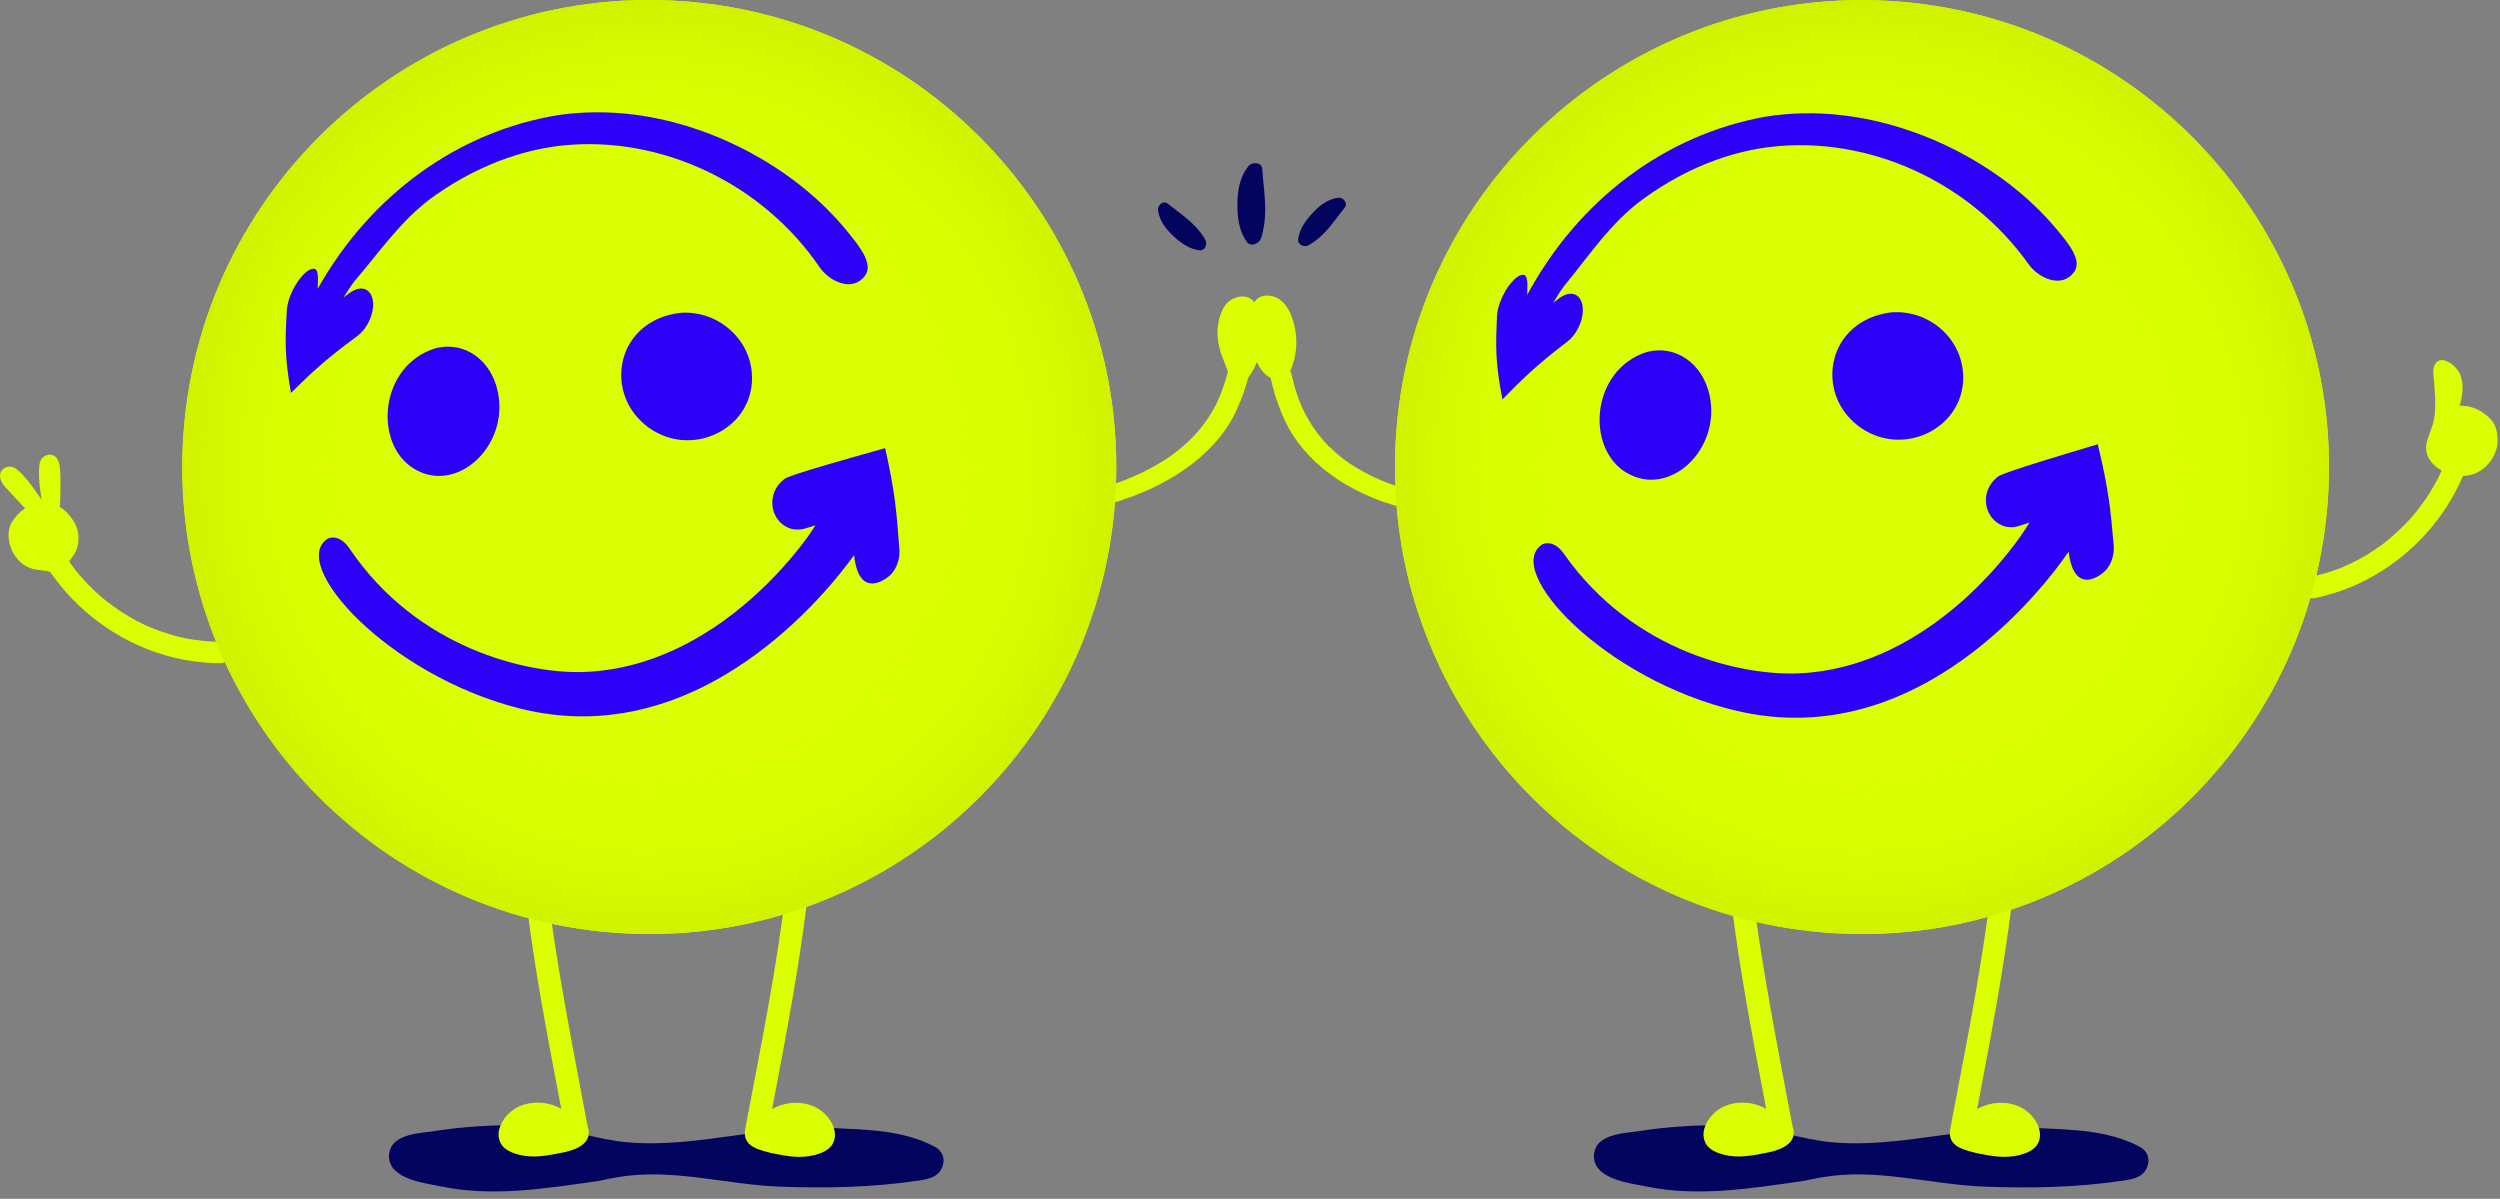 <svg width="244" height="117" viewBox="0 0 244 117" fill="none" xmlns="http://www.w3.org/2000/svg">
<rect x="0" y="0" width="244" height="117" fill="#808080" stroke="none"/>
<g clip-path="url(#clip0_727_195)">
<path d="M155.58 112.57C155.28 115.07 159.06 115.46 160.51 115.77C165.66 116.87 170.89 115.98 176.04 115.26C176.62 115.13 177.21 115.01 177.79 114.91C183.16 113.96 188.42 115.63 193.77 115.82C198.22 115.98 202.7 115.9 207.13 115.24C207.84 115.13 209.06 115.02 209.51 114.03C209.96 113.03 209.49 112.26 208.84 111.92C205.68 110.27 202.23 110.27 198.93 110.1C192.2 109.75 185.56 112.08 178.85 111.49C177.36 111.36 175.88 111.01 174.4 110.68C173.91 110.57 173.41 110.46 172.92 110.37C170.1 109.82 167.23 109.73 164.38 109.92C162.92 110.01 161.48 110.16 160.03 110.39C158.84 110.57 157.24 110.6 156.23 111.41C155.85 111.72 155.65 112.13 155.59 112.58L155.58 112.57Z" fill="#03045E"/>
<path d="M190.37 110.06C190.57 109.01 190.76 107.95 190.97 106.9C191.07 106.37 191.17 105.85 191.27 105.32C191.37 104.79 191.47 104.27 191.57 103.74C192.36 99.59 192.99 96.1 193.54 92.55C193.84 90.62 194.11 88.7 194.33 86.87C194.44 85.92 194.54 84.97 194.64 84.04C194.66 83.92 194.66 83.78 194.66 83.68C194.75 82.92 194.8 82.15 194.85 81.4V81.31C194.92 80.39 195.34 79.81 195.94 79.79C196.15 79.77 196.38 79.88 196.57 80.08C196.89 80.4 197.06 80.88 197.03 81.34C196.93 82.67 196.84 83.75 196.74 84.75C196.64 85.8 196.52 86.91 196.36 88.13C195.58 94.45 194.39 100.74 193.24 106.82C193.15 107.29 193.06 107.76 192.97 108.24C193.22 108.1 193.48 107.99 193.75 107.89C194.95 107.47 196.38 107.55 197.47 108.21C198.54 108.86 199.56 110.37 198.89 111.62C198.55 112.25 197.78 112.56 197.12 112.73C196.42 112.91 195.68 112.94 194.96 112.88C194.27 112.81 193.57 112.68 192.89 112.54C191.75 112.22 189.94 111.95 190.37 110.07V110.06Z" fill="#DBFF00"/>
<path d="M174.98 110.07C174.78 109.02 174.58 107.97 174.38 106.92L173.79 103.77C173.12 100.21 172.42 96.39 171.83 92.61C171.52 90.66 171.27 88.75 171.04 86.94C170.93 86.04 170.83 85.09 170.73 84.13C170.73 83.94 170.71 83.84 170.7 83.77L170.67 83.51C170.65 83.32 170.63 83.13 170.62 82.95V82.83C170.57 82.36 170.54 81.89 170.5 81.41L170.48 81.29C170.39 80.47 169.98 79.95 169.41 79.92H169.38C169.18 79.92 168.96 80.02 168.77 80.21C168.46 80.52 168.29 80.99 168.33 81.43C168.43 82.73 168.52 83.8 168.62 84.82C168.72 85.84 168.84 86.95 169 88.19C169.76 94.44 170.94 100.67 172.09 106.7L172.12 106.86C172.21 107.31 172.29 107.77 172.38 108.22C172.13 108.08 171.87 107.97 171.6 107.87C170.4 107.45 168.98 107.53 167.89 108.19C166.82 108.84 165.81 110.34 166.47 111.59C166.81 112.22 167.58 112.53 168.24 112.7C168.94 112.88 169.67 112.91 170.39 112.84C171.08 112.77 171.77 112.64 172.46 112.5C173.02 112.38 175.53 111.93 174.99 110.04L174.98 110.07Z" fill="#DBFF00"/>
<path d="M37.98 112.57C37.68 115.07 41.46 115.46 42.91 115.77C48.06 116.87 53.29 115.98 58.44 115.26C59.02 115.13 59.61 115.01 60.19 114.91C65.56 113.96 70.82 115.63 76.17 115.82C80.62 115.98 85.1 115.9 89.53 115.24C90.24 115.13 91.46 115.02 91.91 114.03C92.36 113.03 91.89 112.26 91.24 111.92C88.08 110.27 84.63 110.27 81.33 110.1C74.6 109.75 67.96 112.08 61.25 111.49C59.76 111.36 58.28 111.01 56.8 110.68C56.31 110.57 55.81 110.46 55.32 110.37C52.5 109.82 49.63 109.73 46.78 109.92C45.32 110.01 43.88 110.16 42.43 110.39C41.24 110.57 39.64 110.6 38.63 111.41C38.25 111.72 38.05 112.13 37.99 112.58L37.98 112.57Z" fill="#03045E"/>
<path d="M57.38 110.07C57.18 109.02 56.98 107.97 56.78 106.92L56.19 103.77C55.52 100.21 54.82 96.39 54.23 92.61C53.92 90.66 53.67 88.75 53.44 86.94C53.33 86.04 53.23 85.09 53.13 84.13C53.13 83.94 53.11 83.84 53.1 83.77L53.07 83.51C53.05 83.32 53.03 83.13 53.02 82.95V82.83C52.97 82.36 52.94 81.89 52.9 81.41L52.88 81.29C52.79 80.47 52.38 79.95 51.81 79.92H51.78C51.58 79.92 51.36 80.02 51.17 80.21C50.86 80.52 50.69 80.99 50.73 81.43C50.83 82.73 50.92 83.8 51.02 84.82C51.12 85.84 51.24 86.95 51.4 88.19C52.16 94.44 53.34 100.67 54.49 106.7L54.52 106.86C54.61 107.31 54.69 107.77 54.78 108.22C54.53 108.08 54.27 107.97 54 107.87C52.8 107.45 51.38 107.53 50.29 108.19C49.22 108.84 48.21 110.34 48.87 111.59C49.21 112.22 49.98 112.53 50.64 112.7C51.34 112.88 52.07 112.91 52.79 112.84C53.48 112.77 54.17 112.64 54.86 112.5C55.42 112.38 57.93 111.93 57.39 110.04L57.38 110.07Z" fill="#DBFF00"/>
<path d="M72.76 110.06C72.96 109.01 73.15 107.95 73.36 106.9C73.46 106.37 73.56 105.85 73.66 105.32C73.76 104.79 73.86 104.27 73.96 103.74C74.75 99.59 75.38 96.1 75.93 92.55C76.23 90.62 76.5 88.7 76.72 86.87C76.83 85.92 76.93 84.97 77.03 84.04C77.05 83.92 77.05 83.78 77.05 83.68C77.14 82.92 77.19 82.15 77.24 81.4V81.31C77.31 80.39 77.73 79.81 78.33 79.79C78.54 79.77 78.77 79.88 78.96 80.08C79.28 80.4 79.45 80.88 79.42 81.34C79.32 82.67 79.23 83.75 79.13 84.75C79.03 85.8 78.91 86.91 78.75 88.13C77.97 94.45 76.78 100.74 75.63 106.82C75.54 107.29 75.45 107.76 75.36 108.24C75.61 108.1 75.87 107.99 76.14 107.89C77.34 107.47 78.77 107.55 79.86 108.21C80.93 108.86 81.95 110.37 81.28 111.62C80.94 112.25 80.17 112.56 79.51 112.73C78.81 112.91 78.07 112.94 77.35 112.88C76.66 112.81 75.96 112.68 75.28 112.54C74.14 112.22 72.33 111.95 72.76 110.07V110.06Z" fill="#DBFF00"/>
<path d="M22.28 62.928C22.09 62.738 21.85 62.638 21.6 62.638C21.02 62.638 20.42 62.618 19.83 62.548C19.54 62.518 19.25 62.478 18.96 62.438C18.82 62.428 18.68 62.398 18.55 62.378L18.23 62.328C17.11 62.098 15.98 61.758 14.87 61.308C14.58 61.198 14.29 61.068 14.07 60.958L13.8 60.828C13.67 60.768 13.53 60.698 13.4 60.628C12.88 60.358 12.37 60.058 11.87 59.728C11.36 59.398 10.87 59.048 10.43 58.698C10.33 58.618 10.21 58.528 10.1 58.438L9.85 58.228C9.64 58.048 9.44 57.868 9.24 57.678L9.2 57.648C8.74 57.208 8.28 56.728 7.83 56.208C7.62 55.958 7.41 55.698 7.22 55.458C7.17 55.388 7.12 55.318 7.07 55.248C7.02 55.178 6.97 55.108 6.92 55.038L6.75 54.798C6.86 54.658 6.94 54.538 7.02 54.418C7.73 53.568 7.87 52.228 7.35 51.168C7 50.478 6.46 49.868 5.84 49.488C5.89 48.798 5.91 48.058 5.9 47.308V47.098C5.9 46.338 5.91 45.378 5.63 44.848C5.4 44.428 4.93 44.268 4.48 44.458C3.97 44.678 3.86 45.128 3.83 45.528C3.74 46.628 3.9 47.728 4.07 48.788C4.03 48.728 3.99 48.668 3.95 48.608C3.31 47.678 2.65 46.718 1.8 45.938C1.51 45.678 1.11 45.408 0.59 45.608C0.14 45.788 -0.08 46.198 0.03 46.668C0.14 47.168 0.49 47.528 0.83 47.878C0.91 47.958 0.98 48.028 1.05 48.108C1.18 48.258 1.32 48.398 1.45 48.548C1.78 48.898 2.11 49.268 2.45 49.618C1.95 49.948 1.51 50.398 1.17 50.938C0.54 51.968 0.87 53.428 1.52 54.328C1.7 54.568 1.9 54.788 2.13 54.978C2.38 55.168 2.65 55.328 2.93 55.438C3.29 55.578 3.67 55.628 4.05 55.668C4.37 55.708 4.65 55.738 4.9 55.818C5.07 56.058 5.24 56.288 5.4 56.518C6.78 58.348 8.42 59.908 10.27 61.178C12.38 62.618 14.77 63.678 17.17 64.228C18.63 64.558 20.08 64.728 21.5 64.728H21.58C22.06 64.678 22.57 64.318 22.58 63.728C22.58 63.438 22.46 63.128 22.25 62.918L22.28 62.928Z" fill="#DBFF00"/>
<path d="M243.083 40.915C242.42 40.203 241.561 39.744 240.672 39.627C240.45 39.6 240.249 39.592 240.06 39.603C240.316 38.696 240.53 37.582 240.131 36.604C239.907 36.046 239.368 35.417 238.603 35.182C238.123 35.031 237.699 35.317 237.557 35.786C237.431 36.194 237.506 36.771 237.573 37.218C237.58 37.508 237.608 37.806 237.625 38.096C237.642 38.376 237.659 38.665 237.676 38.944C237.69 39.675 237.681 40.527 237.469 41.341C237.47 41.361 237.065 42.457 237.058 42.518C236.972 42.753 236.879 43.039 236.807 43.334L236.81 43.384C236.659 44.375 237.216 45.323 238.304 45.919L238.269 46.002C238.225 46.114 238.171 46.218 238.118 46.331L238.056 46.465C237.904 46.775 237.76 47.044 237.606 47.314C237.289 47.874 236.932 48.446 236.544 48.99C236.377 49.22 236.211 49.451 236.025 49.692L235.82 49.955C235.746 50.05 235.671 50.134 235.596 50.219L235.559 50.271C235.203 50.693 234.789 51.129 234.343 51.556C233.86 52.026 233.432 52.402 233.021 52.737C232.964 52.781 232.916 52.824 232.859 52.867C232.792 52.921 232.725 52.975 232.668 53.019L232.428 53.203C232.208 53.367 231.977 53.531 231.726 53.696C230.724 54.357 229.685 54.91 228.64 55.353L228.337 55.482C228.278 55.505 228.22 55.529 228.16 55.542C228.082 55.567 228.013 55.591 227.945 55.625L227.788 55.675C227.562 55.748 227.346 55.822 227.12 55.895C226.628 56.045 226.085 56.188 225.412 56.328C225.175 56.372 224.963 56.515 224.815 56.724L224.787 56.756C224.621 57.006 224.56 57.321 224.627 57.607C224.752 58.191 225.329 58.447 225.806 58.388L225.896 58.383C227.272 58.1 228.657 57.657 230.023 57.044C232.267 56.038 234.401 54.538 236.186 52.718C237.772 51.1 239.074 49.249 240.044 47.208C240.177 46.929 240.293 46.682 240.389 46.456C240.839 46.439 241.235 46.355 241.597 46.203C242.583 45.774 243.342 44.897 243.64 43.857C243.757 43.469 243.793 43.056 243.749 42.668C243.728 41.978 243.511 41.37 243.105 40.934L243.083 40.915Z" fill="#DBFF00"/>
<path d="M131.21 19.579V19.559C131.08 19.39 130.86 19.27 130.59 19.299C129.48 19.459 128.65 20.189 128.04 20.869C127.43 21.529 126.8 22.39 126.7 23.369C126.67 23.68 126.88 23.88 127.08 23.959C127.28 24.04 127.53 24.04 127.73 23.93C128.98 23.23 129.81 22.14 130.59 21.11C130.81 20.82 131.02 20.54 131.24 20.27C131.44 20.029 131.36 19.759 131.23 19.59L131.21 19.579ZM127.58 23.7L127.61 23.75L127.58 23.7ZM130.41 20.98H130.39L130.43 21H130.44L130.4 20.98H130.41Z" fill="#03045E"/>
<path d="M117.64 23.401C116.94 22.151 115.85 21.321 114.82 20.531C114.53 20.311 114.25 20.101 113.98 19.881C113.74 19.681 113.47 19.761 113.3 19.891H113.28V19.911C113.11 20.041 112.99 20.261 113.02 20.531L113.26 20.501L113.02 20.531C113.18 21.651 113.91 22.471 114.58 23.091C115.24 23.701 116.1 24.331 117.08 24.431C117.39 24.461 117.59 24.251 117.67 24.051C117.75 23.851 117.75 23.601 117.64 23.401ZM114.75 22.901L114.72 22.931L114.75 22.901Z" fill="#03045E"/>
<path d="M123.32 17.96L123.07 17.98L123.32 17.96C123.27 17.47 123.23 16.99 123.2 16.51C123.2 16.33 123.12 16.18 123 16.08C122.89 15.99 122.77 15.95 122.64 15.94H122.62H122.6C122.34 15.89 122.05 15.97 121.84 16.23C120.92 17.38 120.77 18.8 120.77 20.01C120.77 21.22 120.93 22.59 121.7 23.61C121.92 23.91 122.26 23.91 122.51 23.81C122.75 23.72 122.99 23.51 123.07 23.25L122.84 23.17L123.08 23.25C123.66 21.47 123.49 19.68 123.33 17.98L123.32 17.96Z" fill="#03045E"/>
<path d="M123.06 31.49L123.04 31.4C122.95 30.62 122.72 29.63 122.12 29.19C121.68 28.87 121.03 28.85 120.38 29.14C119.56 29.51 119.23 30.32 119.04 30.98C118.78 31.84 118.76 32.79 118.98 33.78C119.09 34.29 119.25 34.78 119.49 35.33C119.54 35.45 119.59 35.57 119.63 35.69V35.72C119.7 35.88 119.77 36.07 119.85 36.25C119.83 36.31 119.81 36.36 119.8 36.41L119.71 36.75L119.58 37.19C119.49 37.47 119.4 37.75 119.3 38.02C118.66 39.88 117.55 41.58 116.01 43.07L115.22 43.76C114.08 44.75 112.65 45.53 111.4 46.16C110.47 46.6 109.46 47 108.32 47.38C107.85 47.5 107.56 47.94 107.66 48.39C107.77 48.79 108.12 49.01 108.62 49.01C108.78 49.01 108.95 48.99 109.11 48.94C114.81 47.14 119.06 43.83 120.76 39.86C121.19 38.92 121.55 37.91 121.82 36.87C122.34 36.17 122.75 35.31 122.91 34.56C123.11 33.61 123.17 32.51 123.07 31.47L123.06 31.49Z" fill="#DBFF00"/>
<path d="M136.939 47.66H136.909C135.819 47.3 134.869 46.93 133.999 46.53C132.769 45.9 131.469 45.19 130.389 44.19L129.639 43.51C128.189 42.02 127.119 40.21 126.519 38.27C126.429 38.01 126.339 37.71 126.259 37.39V37.34C126.209 37.2 126.169 37.06 126.139 36.92L126.059 36.56C126.029 36.43 125.979 36.31 125.929 36.23C126.499 34.91 126.659 33.49 126.409 32.13C126.249 31.25 125.709 29.18 124.049 28.88C123.359 28.76 122.839 28.94 122.479 29.41C121.439 30.77 122.149 34.24 122.669 35.35C122.959 35.97 123.329 36.43 123.799 36.76C123.859 36.8 123.929 36.84 123.989 36.87H124.009C124.279 38.1 124.629 39.24 125.069 40.27C126.679 44.44 130.709 47.74 136.139 49.34C136.259 49.37 136.379 49.38 136.509 49.38C137.019 49.38 137.399 49.11 137.519 48.65C137.609 48.2 137.339 47.77 136.909 47.65L136.939 47.66Z" fill="#DBFF00"/>
<path d="M65.49 0.05C40.35 -1.12 19.01 18.31 17.84 43.46C16.67 68.6 36.1 89.94 61.25 91.11C86.39 92.28 107.73 72.85 108.9 47.7C110.07 22.56 90.63 1.22 65.49 0.05Z" fill="#DBFF00"/>
<path d="M65.49 0.05C40.35 -1.12 19.01 18.31 17.84 43.46C16.67 68.6 36.1 89.94 61.25 91.11C86.39 92.28 107.73 72.85 108.9 47.7C110.07 22.56 90.63 1.22 65.49 0.05Z" fill="url(#paint0_radial_727_195)"/>
<path d="M28.4 38.36C27.75 34.65 27.83 33.12 28.01 30.07C28.24 28.47 29.34 26.82 30.18 26.35C31.13 25.87 31.07 26.85 31 28.2C36.17 19 44.73 12.81 54.51 11.23C56.96 10.88 59.47 10.87 62 11.2C69.92 12.24 77.84 16.6 82.7 22.59C83.92 24.08 85.29 25.79 84.41 26.94C83.19 28.53 80.97 27.49 80.01 26.1C74.41 17.9 64.59 13.24 55 14.19C52.04 14.49 47.46 15.57 42.48 19.06C39.28 21.3 37.1 24.52 34.61 27.43C34.58 27.46 34.2 27.95 33.53 29.03L33.72 28.89L34.17 28.56C34.32 28.46 34.71 28.19 35.18 28.16C36.57 28.1 36.86 30.17 35.7 31.91C35.59 32.08 35.28 32.5 34.82 32.84C31.63 35.18 30.28 36.5 28.41 38.34L28.39 38.37L28.4 38.36ZM62.93 41.43C58.89 38.08 60.25 31.23 66.44 30.53C69.99 30.3 73.11 32.94 73.38 36.4C73.81 41.87 67.27 45.03 62.93 41.44V41.43ZM40.41 45.75C36.39 43.3 37.04 35.61 42.57 33.97C45.38 33.3 47.97 35.16 48.6 38.29C49.67 43.6 44.54 48.27 40.41 45.75ZM87.07 55.94C86.7 56.41 83.85 58.73 83.36 54.18C81.01 57.47 68.41 73.61 50.7 69.14C37.8 65.88 28.04 54.98 32.03 52.55C32.29 52.44 33.2 52.19 34.13 53.56C40.76 63.37 51.51 65.73 56.82 65.59C70.23 65.22 78.82 52.44 79.18 51.9C79.22 51.84 79.26 51.78 79.29 51.73C79.37 51.6 79.48 51.43 79.59 51.27L78.58 51.58C77.9 51.77 77.27 51.71 76.7 51.39C75.16 50.54 74.79 48.15 76.52 46.78C76.73 46.61 77.08 46.34 86.39 43.74C87.38 48.13 87.51 50.01 87.79 53.77C87.79 54.08 87.79 55.03 87.08 55.94H87.07Z" fill="#2D00F7"/>
<path d="M183.05 0.03C157.89 -0.7 136.9 19.1 136.17 44.26C135.44 69.42 155.24 90.41 180.41 91.14C205.57 91.87 226.56 72.07 227.29 46.91C228.02 21.75 208.21 0.76 183.05 0.03Z" fill="#DBFF00"/>
<path d="M183.05 0.03C157.89 -0.7 136.9 19.1 136.17 44.26C135.44 69.42 155.24 90.41 180.41 91.14C205.57 91.87 226.56 72.07 227.29 46.91C228.02 21.75 208.21 0.76 183.05 0.03Z" fill="url(#paint1_radial_727_195)"/>
<path d="M146.64 38.99C145.92 35.29 145.98 33.77 146.11 30.71C146.3 29.11 147.38 27.44 148.21 26.95C149.16 26.45 149.11 27.43 149.05 28.79C154.06 19.5 162.51 13.16 172.25 11.4C174.69 11 177.21 10.95 179.73 11.24C187.66 12.14 195.66 16.36 200.63 22.26C201.87 23.74 203.28 25.41 202.42 26.57C201.24 28.17 198.99 27.18 198.01 25.81C192.26 17.72 182.36 13.22 172.79 14.34C169.84 14.69 165.28 15.85 160.36 19.43C157.2 21.73 155.08 24.98 152.64 27.94C152.61 27.97 152.24 28.47 151.59 29.56L151.77 29.42L152.22 29.08C152.36 28.98 152.76 28.7 153.22 28.67C154.61 28.59 154.93 30.65 153.81 32.41C153.7 32.58 153.41 33.01 152.95 33.36C149.8 35.76 148.48 37.11 146.64 38.98V39V38.99ZM181.22 41.45C177.12 38.18 178.36 31.3 184.54 30.49C188.09 30.2 191.25 32.78 191.58 36.24C192.1 41.7 185.62 44.97 181.22 41.46V41.45ZM158.79 46.17C154.72 43.79 155.25 36.09 160.74 34.35C163.53 33.63 166.17 35.45 166.85 38.56C168.01 43.85 162.97 48.61 158.79 46.16V46.17ZM205.63 55.54C205.27 56.02 202.46 58.38 201.9 53.85C199.6 57.18 187.3 73.54 169.51 69.38C156.55 66.35 146.6 55.62 150.55 53.12C150.8 53 151.72 52.73 152.67 54.09C159.47 63.78 170.26 65.96 175.57 65.72C188.97 65.11 197.34 52.19 197.68 51.63C197.72 51.57 197.76 51.51 197.79 51.46C197.87 51.33 197.98 51.16 198.08 51L197.08 51.33C196.4 51.54 195.77 51.49 195.19 51.18C193.63 50.35 193.22 47.97 194.93 46.57C195.13 46.4 195.48 46.12 204.74 43.36C205.8 47.73 205.98 49.61 206.31 53.35C206.31 53.66 206.33 54.61 205.64 55.53L205.63 55.54Z" fill="#2D00F7"/>
</g>
<defs>
<radialGradient id="paint0_radial_727_195" cx="0" cy="0" r="1" gradientUnits="userSpaceOnUse" gradientTransform="translate(63.37 45.58) rotate(90) scale(45.58 45.58)">
<stop offset="0.667" stop-color="#DBFF00" stop-opacity="0"/>
<stop offset="1" stop-color="#D0F200"/>
</radialGradient>
<radialGradient id="paint1_radial_727_195" cx="0" cy="0" r="1" gradientUnits="userSpaceOnUse" gradientTransform="translate(181.73 45.585) rotate(90) scale(45.575 45.58)">
<stop offset="0.667" stop-color="#DBFF00" stop-opacity="0"/>
<stop offset="1" stop-color="#D0F200"/>
</radialGradient>
<clipPath id="clip0_727_195">
<rect width="243.95" height="116.29" fill="white"/>
</clipPath>
</defs>
</svg>
